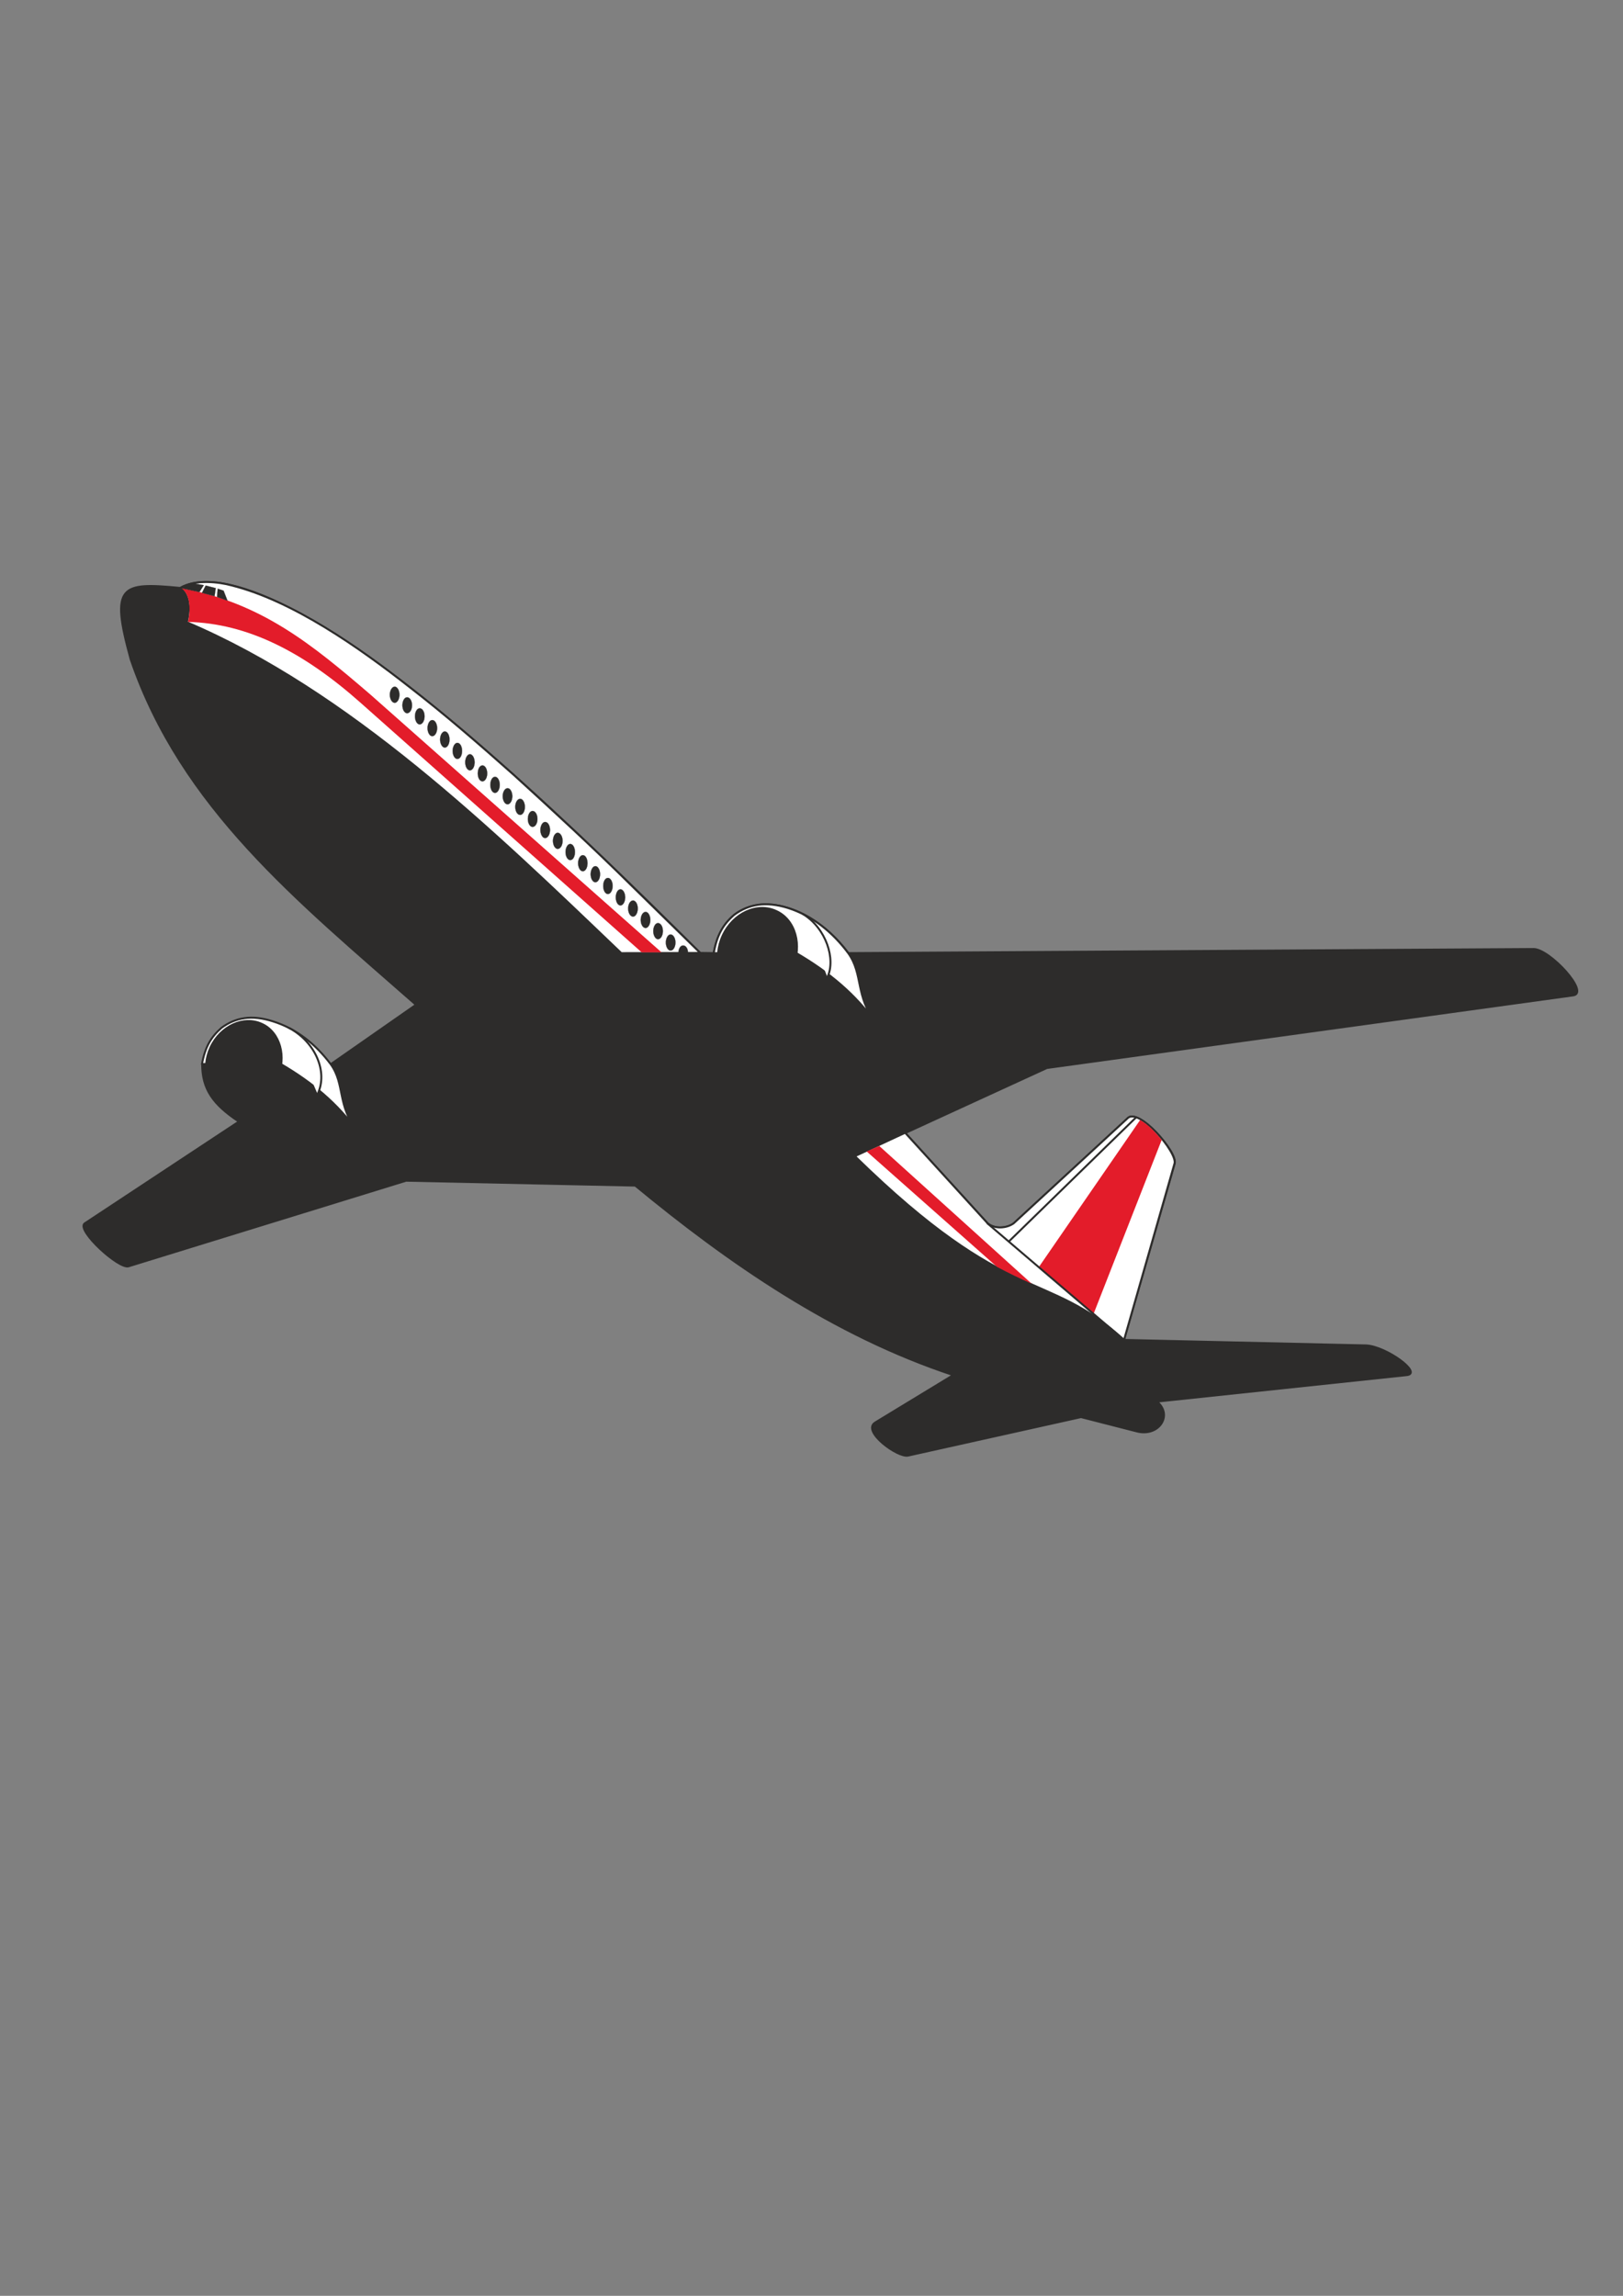 <?xml version="1.0" encoding="utf-8"?>
<!-- Created by UniConvertor 2.0rc4 (https://sk1project.net/) -->
<svg xmlns="http://www.w3.org/2000/svg" height="841.89pt" viewBox="0 0 595.276 841.89" width="595.276pt" version="1.1" xmlns:xlink="http://www.w3.org/1999/xlink" id="eb462b2e-f612-11ea-a2b2-dcc15c148e23">

<rect x="0" y="0" width="595.276" height="841.89" fill="#808080" stroke="none"/>

<g>
	<path style="stroke-linejoin:round;stroke:#2d2c2b;stroke-linecap:round;stroke-miterlimit:10.433;stroke-width:0.72;fill:#2d2c2b;" d="M 47.942,241.809 C 66.662,296.313 108.998,330.153 152.558,368.457 L 121.382,390.201 74.15,390.201 C 74.15,399.345 78.038,404.961 87.614,411.297 L 31.022,448.665 C 27.926,451.185 43.694,465.513 47.15,464.361 L 148.958,432.969 232.982,434.769 C 267.254,463.065 305.63,489.705 349.622,504.249 L 320.966,521.673 C 315.926,524.841 329.318,534.633 333.062,533.769 L 396.494,519.657 416.726,524.841 C 424.934,527.145 430.406,519.009 424.358,513.969 L 516.086,504.249 C 521.774,503.457 508.382,493.737 501.11,493.377 L 412.262,491.361 430.838,426.705 C 432.062,422.313 417.518,406.617 413.846,409.857 L 371.438,448.953 C 368.702,450.537 364.382,450.681 362.15,448.521 L 332.054,415.473 383.966,391.641 577.07,365.001 C 583.118,363.993 568.43,348.081 562.526,348.009 L 311.174,349.521 C 294.47,327.129 266.174,324.321 261.782,349.521 L 256.814,349.449 C 210.878,303.585 152.918,248.361 111.95,225.969 95.606,216.825 76.814,209.625 66.086,215.601 44.27,213.513 40.382,214.449 47.942,241.809 L 47.942,241.809 Z" />
	<path style="stroke-linejoin:round;stroke:#2d2c2b;stroke-linecap:round;stroke-miterlimit:10.433;stroke-width:0.72;fill:#ffffff;" d="M 256.814,349.449 L 227.87,349.521 C 180.206,303.873 128.15,253.545 68.534,228.201 69.542,223.881 69.83,218.553 66.158,215.601 71.486,212.289 80.486,213.441 84.878,214.665 107.414,220.281 132.038,237.705 150.11,251.889 163.43,262.185 176.174,273.273 188.486,284.217 203.03,297.465 217.502,310.785 231.542,324.681 L 256.814,349.449 Z M 331.982,415.401 L 313.55,423.969 C 370.43,479.697 383.822,465.297 412.262,491.361 L 430.766,426.705 C 432.062,422.817 417.374,405.393 413.342,410.289 L 371.798,448.593 C 369.206,450.465 364.814,450.753 362.222,448.593 L 331.982,415.401 Z M 288.998,332.961 C 280.862,330.441 274.67,331.521 269.27,335.481 265.166,339.081 262.934,342.897 261.782,349.521 L 292.094,349.521 C 304.262,356.649 313.766,364.641 321.326,375.225 313.55,365.289 316.718,357.297 311.102,349.521 305.414,341.889 297.998,335.841 288.998,332.961 L 288.998,332.961 Z M 99.998,374.505 C 92.294,372.057 86.39,373.137 81.278,376.881 77.39,380.265 75.23,383.937 74.078,390.201 L 103.022,390.201 C 114.686,397.041 123.758,404.673 131.03,414.753 123.542,405.321 126.638,397.689 121.31,390.273 115.766,382.929 108.782,377.241 99.998,374.505 L 99.998,374.505 Z" />
	<path style="stroke-linejoin:round;stroke:#2d2c2b;stroke-linecap:round;stroke-miterlimit:10.433;stroke-width:0.72;fill:#2d2c2b;" d="M 284.75,334.113 C 291.734,337.281 294.398,346.713 290.582,354.993 286.766,363.129 277.838,367.161 270.854,363.921 263.87,360.681 261.278,351.249 265.094,343.041 268.91,334.833 277.766,330.801 284.75,334.113 L 284.75,334.113 Z M 96.11,375.513 C 102.734,378.537 105.254,387.609 101.654,395.385 97.982,403.305 89.486,407.121 82.79,404.025 76.094,400.857 73.574,391.929 77.246,384.009 80.918,376.233 89.414,372.345 96.11,375.513 L 96.11,375.513 Z" />
	<path style="stroke-linejoin:round;stroke:#2d2c2b;stroke-linecap:round;stroke-miterlimit:10.433;stroke-width:0.072;fill:#2d2c2b;" d="M 222.974,321.945 C 223.91,321.945 224.702,323.241 224.702,324.897 224.702,326.481 223.91,327.849 222.974,327.849 221.966,327.849 221.246,326.481 221.246,324.897 221.246,323.241 221.966,321.945 222.974,321.945 L 222.974,321.945 Z M 227.582,326.121 C 228.518,326.121 229.31,327.489 229.31,329.073 229.31,330.657 228.518,332.025 227.582,332.025 226.574,332.025 225.854,330.657 225.854,329.073 225.854,327.489 226.574,326.121 227.582,326.121 L 227.582,326.121 Z M 232.19,330.225 C 233.126,330.225 233.918,331.521 233.918,333.177 233.918,334.761 233.126,336.129 232.19,336.129 231.182,336.129 230.39,334.761 230.39,333.177 230.39,331.521 231.182,330.225 232.19,330.225 L 232.19,330.225 Z M 236.798,334.401 C 237.734,334.401 238.526,335.769 238.526,337.353 238.526,338.937 237.734,340.305 236.798,340.305 235.79,340.305 234.998,338.937 234.998,337.353 234.998,335.769 235.79,334.401 236.798,334.401 L 236.798,334.401 Z M 241.334,338.505 C 242.342,338.505 243.134,339.801 243.134,341.457 243.134,343.041 242.342,344.409 241.334,344.409 240.398,344.409 239.606,343.041 239.606,341.457 239.606,339.801 240.398,338.505 241.334,338.505 L 241.334,338.505 Z M 245.942,342.681 C 246.95,342.681 247.742,344.049 247.742,345.633 247.742,347.217 246.95,348.585 245.942,348.585 245.006,348.585 244.214,347.217 244.214,345.633 244.214,344.049 245.006,342.681 245.942,342.681 L 245.942,342.681 Z M 250.55,346.713 C 251.558,346.713 252.35,347.865 252.35,349.449 L 248.822,349.449 C 248.822,347.865 249.614,346.713 250.55,346.713 L 250.55,346.713 Z M 144.782,251.817 C 145.718,251.817 146.51,253.185 146.51,254.769 146.51,256.353 145.718,257.721 144.782,257.721 143.774,257.721 142.982,256.353 142.982,254.769 142.982,253.185 143.774,251.817 144.782,251.817 L 144.782,251.817 Z M 149.318,255.705 C 150.326,255.705 151.118,257.001 151.118,258.657 151.118,260.241 150.326,261.537 149.318,261.537 148.382,261.537 147.59,260.241 147.59,258.657 147.59,257.001 148.382,255.705 149.318,255.705 L 149.318,255.705 Z M 153.926,259.737 C 154.934,259.737 155.726,261.033 155.726,262.689 155.726,264.273 154.934,265.641 153.926,265.641 152.99,265.641 152.198,264.273 152.198,262.689 152.198,261.033 152.99,259.737 153.926,259.737 L 153.926,259.737 Z M 158.534,264.057 C 159.542,264.057 160.334,265.425 160.334,267.009 160.334,268.593 159.542,269.961 158.534,269.961 157.598,269.961 156.806,268.593 156.806,267.009 156.806,265.425 157.598,264.057 158.534,264.057 L 158.534,264.057 Z M 163.142,268.233 C 164.15,268.233 164.87,269.601 164.87,271.185 164.87,272.769 164.15,274.137 163.142,274.137 162.206,274.137 161.414,272.769 161.414,271.185 161.414,269.601 162.206,268.233 163.142,268.233 L 163.142,268.233 Z M 167.75,272.409 C 168.758,272.409 169.478,273.777 169.478,275.361 169.478,277.017 168.758,278.313 167.75,278.313 166.814,278.313 166.022,277.017 166.022,275.361 166.022,273.777 166.814,272.409 167.75,272.409 L 167.75,272.409 Z M 172.358,276.585 C 173.294,276.585 174.086,277.953 174.086,279.537 174.086,281.193 173.294,282.489 172.358,282.489 171.422,282.489 170.63,281.193 170.63,279.537 170.63,277.953 171.422,276.585 172.358,276.585 L 172.358,276.585 Z M 176.966,280.689 C 177.902,280.689 178.694,281.985 178.694,283.641 178.694,285.225 177.902,286.521 176.966,286.521 175.958,286.521 175.238,285.225 175.238,283.641 175.238,281.985 175.958,280.689 176.966,280.689 L 176.966,280.689 Z M 181.574,284.865 C 182.51,284.865 183.302,286.161 183.302,287.817 183.302,289.401 182.51,290.769 181.574,290.769 180.566,290.769 179.846,289.401 179.846,287.817 179.846,286.161 180.566,284.865 181.574,284.865 L 181.574,284.865 Z M 186.182,289.041 C 187.118,289.041 187.91,290.409 187.91,291.993 187.91,293.577 187.118,294.945 186.182,294.945 185.174,294.945 184.382,293.577 184.382,291.993 184.382,290.409 185.174,289.041 186.182,289.041 L 186.182,289.041 Z M 190.79,292.929 C 191.726,292.929 192.518,294.297 192.518,295.881 192.518,297.537 191.726,298.833 190.79,298.833 189.782,298.833 188.99,297.537 188.99,295.881 188.99,294.297 189.782,292.929 190.79,292.929 L 190.79,292.929 Z M 195.326,297.393 C 196.334,297.393 197.126,298.689 197.126,300.345 197.126,301.929 196.334,303.225 195.326,303.225 194.39,303.225 193.598,301.929 193.598,300.345 193.598,298.689 194.39,297.393 195.326,297.393 L 195.326,297.393 Z M 199.934,301.425 C 200.942,301.425 201.734,302.721 201.734,304.377 201.734,305.961 200.942,307.329 199.934,307.329 198.998,307.329 198.206,305.961 198.206,304.377 198.206,302.721 198.998,301.425 199.934,301.425 L 199.934,301.425 Z M 204.542,305.385 C 205.55,305.385 206.342,306.753 206.342,308.337 206.342,309.993 205.55,311.289 204.542,311.289 203.606,311.289 202.814,309.993 202.814,308.337 202.814,306.753 203.606,305.385 204.542,305.385 L 204.542,305.385 Z M 209.15,309.489 C 210.158,309.489 210.878,310.857 210.878,312.441 210.878,314.097 210.158,315.393 209.15,315.393 208.214,315.393 207.422,314.097 207.422,312.441 207.422,310.857 208.214,309.489 209.15,309.489 L 209.15,309.489 Z M 213.758,313.593 C 214.766,313.593 215.486,314.961 215.486,316.545 215.486,318.129 214.766,319.497 213.758,319.497 212.822,319.497 212.03,318.129 212.03,316.545 212.03,314.961 212.822,313.593 213.758,313.593 L 213.758,313.593 Z M 218.366,317.625 C 219.302,317.625 220.094,318.993 220.094,320.577 220.094,322.233 219.302,323.529 218.366,323.529 217.43,323.529 216.638,322.233 216.638,320.577 216.638,318.993 217.43,317.625 218.366,317.625 L 218.366,317.625 Z" />
	<path style="fill:#e31c2a;" d="M 66.518,215.673 C 95.966,221.073 114.47,236.337 135.854,254.697 L 242.63,349.233 235.358,349.233 132.182,257.649 C 111.158,239.001 90.782,228.633 68.966,228.057 69.902,223.953 69.974,218.049 66.518,215.673 L 66.518,215.673 Z M 381.014,464.649 L 418.166,410.721 C 421.406,412.593 423.782,415.257 426.086,417.993 L 401.102,481.785 381.014,464.649 Z M 317.87,422.241 L 322.478,420.225 378.422,470.769 C 373.31,468.465 370.646,467.169 365.678,464.577 L 317.87,422.241 Z" />
	<path style="stroke-linejoin:round;stroke:#2d2c2b;stroke-linecap:round;stroke-miterlimit:10.433;stroke-width:0.72;fill:#ffffff;" d="M 362.222,448.665 L 412.262,491.361 M 370.286,455.001 L 416.654,409.785 M 294.614,335.265 C 302.966,340.449 306.638,351.681 303.47,358.377 M 106.118,377.025 C 115.478,381.993 120.446,392.937 116.486,401.217" />
	<path style="stroke-linejoin:round;stroke:#2d2c2b;stroke-linecap:round;stroke-miterlimit:10.433;stroke-width:0.072;fill:#2d2c2b;" d="M 66.086,215.601 L 73.142,217.113 74.726,214.593 70.622,213.873 C 68.894,214.305 67.382,214.881 66.086,215.601 L 66.086,215.601 Z M 75.446,214.737 L 74.078,217.401 78.686,218.625 79.118,215.673 75.446,214.737 Z M 79.838,215.889 L 79.622,218.913 83.438,220.281 81.998,216.609 79.838,215.889 Z" />
</g>
</svg>